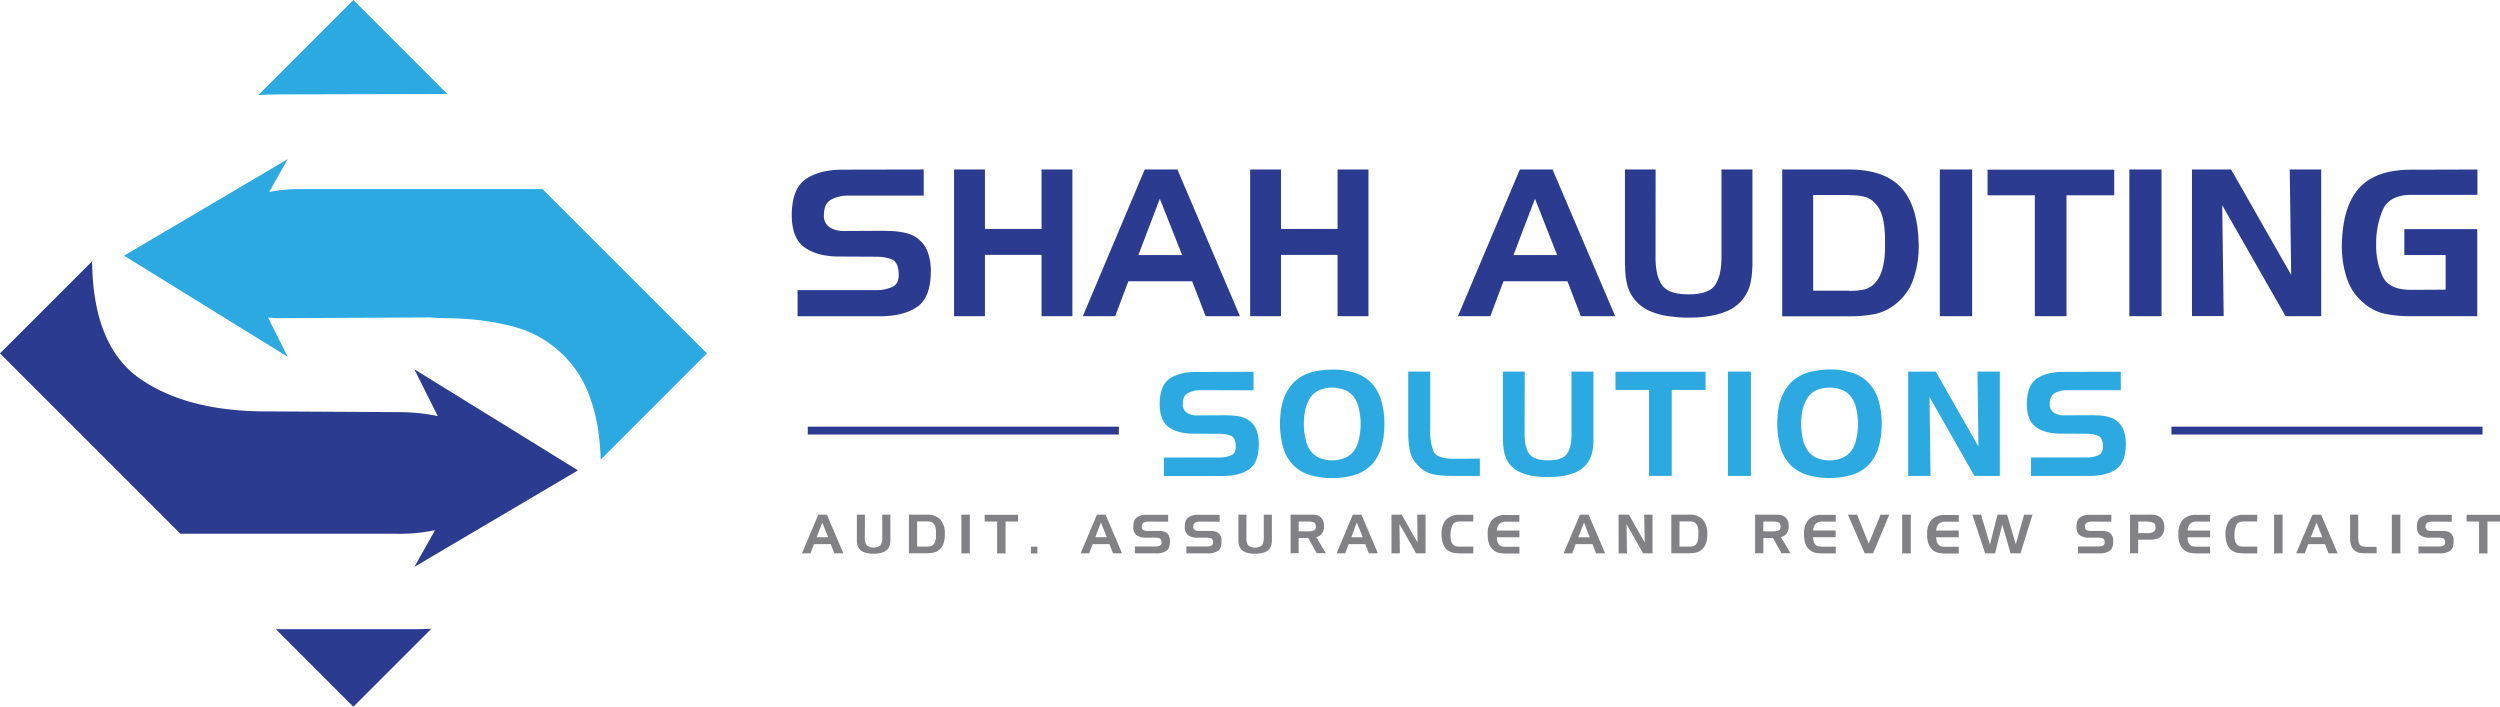 <svg xmlns="http://www.w3.org/2000/svg" viewBox="0 0 947.25 267.79"><defs><style>.cls-1{fill:#2b3c90;}.cls-2{fill:#2ba9e0;}.cls-3{fill:#828286;}</style></defs><title>Asset 1</title><g id="Layer_2" data-name="Layer 2"><g id="Layer_1-2" data-name="Layer 1"><g id="_Group_" data-name="&lt;Group&gt;"><g id="_Group_2" data-name="&lt;Group&gt;"><g id="_Group_3" data-name="&lt;Group&gt;"><g id="_Group_4" data-name="&lt;Group&gt;"><path id="_Compound_Path_" data-name="&lt;Compound Path&gt;" class="cls-1" d="M321.17,74.12a13.12,13.12,0,0,0-6.39,1.59q-2.59,1.52-2.59,5.77a5.07,5.07,0,0,0,2.2,4.65,9.52,9.52,0,0,0,5.15,1.39L335,87.44c.57,0,1.17.08,1.79.08s1.23,0,1.85.08a25,25,0,0,1,5.35.89,10.81,10.81,0,0,1,4.64,2.67,10.7,10.7,0,0,1,2.79,4.1,18.38,18.38,0,0,1,1.16,5c0,.51.09,1,.12,1.5s0,1,0,1.51q-.17,9.69-5.35,13.13t-14.09,3.44H302.2v-9.91h29.27a14.82,14.82,0,0,0,6.69-1.24q2.82-1.31,2.28-6c-.25-2.42-1.16-3.92-2.7-4.49a17.44,17.44,0,0,0-5.5-.93l-13.78-.07q-8.59.08-13.59-3.45T300,81q.17-9.67,5.39-13.2t14.12-3.52L350,64.22v9.9Z"/><path id="_Compound_Path_2" data-name="&lt;Compound Path&gt;" class="cls-1" d="M373.19,86.74h21.45V64.22h11.69V119.8H394.64V96.58H373.19V119.8H361.5V64.22h11.69Z"/><path id="_Compound_Path_3" data-name="&lt;Compound Path&gt;" class="cls-1" d="M446.12,64.22l23.69,55.58h-13l-5.11-13.24H427.54l-5,13.24H410.28l23.45-55.58ZM431.33,96.65H447.9l-8.44-21.36Z"/><path id="_Compound_Path_4" data-name="&lt;Compound Path&gt;" class="cls-1" d="M485.37,86.74h21.44V64.22h11.7V119.8h-11.7V96.58H485.37V119.8H473.68V64.22h11.69Z"/><path id="_Compound_Path_5" data-name="&lt;Compound Path&gt;" class="cls-1" d="M588.26,64.22,612,119.8h-13l-5.11-13.24H569.68l-5,13.24H552.41l23.46-55.58ZM573.47,96.65H590L581.6,75.29Z"/><path id="_Compound_Path_6" data-name="&lt;Compound Path&gt;" class="cls-1" d="M627.28,97.51q0,7,2.47,10.52t10.07,3.49q7.59,0,10-3.49t2.44-10.45V64.22H664V99.83c0,.67,0,1.31-.08,1.93a28.39,28.39,0,0,1-.73,5.77,15,15,0,0,1-8.83,10.34,29.49,29.49,0,0,1-8.09,2.09c-1.08.15-2.16.26-3.25.31s-2.14.07-3.17.07-2,0-3.06-.07-2.13-.16-3.21-.31a28,28,0,0,1-8.21-2,14.92,14.92,0,0,1-6.5-5.11,14.09,14.09,0,0,1-2.4-5.3,29.85,29.85,0,0,1-.7-5.77c0-.62-.08-1.26-.08-1.93V64.22h11.62Z"/><path id="_Compound_Path_7" data-name="&lt;Compound Path&gt;" class="cls-1" d="M700.75,64.22q12.69.07,19,6.27t7.12,19.35c0,.78.09,1.55.11,2.32a21.51,21.51,0,0,1,0,2.4,37.56,37.56,0,0,1-2,11.19,20.13,20.13,0,0,1-6.5,9.25,18.33,18.33,0,0,1-8.17,4,47.74,47.74,0,0,1-9.17.85H675.28V64.22Zm-.24,9.67H687v36.24h13.54a.81.81,0,0,0,.35.07h.35a24.27,24.27,0,0,0,5-.5,7.83,7.83,0,0,0,4.3-2.59,12.46,12.46,0,0,0,2.59-4.88,29.49,29.49,0,0,0,1-5.5c.05-.77.08-1.55.08-2.32V89.65a21,21,0,0,0-.15-2.52,25,25,0,0,0-.9-5.34,11.27,11.27,0,0,0-2.59-4.65,8,8,0,0,0-4.3-2.63,23,23,0,0,0-5-.54h-.7Z"/><path id="_Compound_Path_8" data-name="&lt;Compound Path&gt;" class="cls-1" d="M735,119.8V64.22h12.24V119.8Z"/><path id="_Compound_Path_9" data-name="&lt;Compound Path&gt;" class="cls-1" d="M753.08,74V64.29h48V74H783V119.8H771V74Z"/><path id="_Compound_Path_10" data-name="&lt;Compound Path&gt;" class="cls-1" d="M806.81,119.8V64.22H819V119.8Z"/><path id="_Compound_Path_11" data-name="&lt;Compound Path&gt;" class="cls-1" d="M845.36,64.22l22.77,39.94-.55-39.94h11.93V119.8H866L842,77.76l.55,42h-12V64.22Z"/><path id="_Compound_Path_12" data-name="&lt;Compound Path&gt;" class="cls-1" d="M911,86.82h27.64v33H913.49a52.21,52.21,0,0,1-9.29-.81,18.14,18.14,0,0,1-8.36-4,20.05,20.05,0,0,1-6.5-9.25,37.89,37.89,0,0,1-2-11.19q-.08-1.23,0-2.4c0-.77.06-1.54.11-2.32q.86-13.16,7.16-19.35t18.93-6.2l25.16-.07v9.6H913.49q-8.28.08-10.72,5.84a32.11,32.11,0,0,0-2.44,12.66v.23a28,28,0,0,0,2.44,12.16q2.43,5.1,10.72,5.1l13.16-.07V96.65H911Z"/></g></g><g id="_Group_5" data-name="&lt;Group&gt;"><g id="_Group_6" data-name="&lt;Group&gt;"><path id="_Compound_Path_13" data-name="&lt;Compound Path&gt;" class="cls-2" d="M454.5,147.85A9.37,9.37,0,0,0,450,149c-1.23.72-1.84,2.08-1.84,4.1a3.59,3.59,0,0,0,1.57,3.3,6.68,6.68,0,0,0,3.66,1l11-.05c.41,0,.83.05,1.27.05s.88,0,1.32.06a17.64,17.64,0,0,1,3.8.63,8.18,8.18,0,0,1,5.28,4.82,13,13,0,0,1,.83,3.52c0,.37.06.73.08,1.07s0,.71,0,1.08q-.12,6.87-3.8,9.32t-10,2.45H441v-7h20.8a10.66,10.66,0,0,0,4.76-.88q2-.94,1.62-4.24c-.18-1.72-.82-2.79-1.92-3.19a12.13,12.13,0,0,0-3.91-.66l-9.79-.06q-6.12.06-9.66-2.44c-2.37-1.68-3.53-4.69-3.5-9.06q.12-6.87,3.83-9.38t10-2.51l21.74-.05v7Z"/><path id="_Compound_Path_14" data-name="&lt;Compound Path&gt;" class="cls-2" d="M486.15,151.82a17.17,17.17,0,0,1,4.21-7.08,15.87,15.87,0,0,1,7.29-3.88c1.1-.25,2.24-.45,3.41-.6a27.72,27.72,0,0,1,3.52-.22,27.1,27.1,0,0,1,3.8.16,24.09,24.09,0,0,1,3.69.72,15.41,15.41,0,0,1,7.21,3.85,16.42,16.42,0,0,1,4.12,7.1,32.2,32.2,0,0,1,1.16,8.59,36.86,36.86,0,0,1-.28,4.62,25.27,25.27,0,0,1-.88,4.29,15.86,15.86,0,0,1-4.18,7.18,15.46,15.46,0,0,1-7.37,3.77,25.5,25.5,0,0,1-3.63.64c-1.25.12-2.52.19-3.8.19a26.18,26.18,0,0,1-3.42-.22,34,34,0,0,1-3.35-.61,15.38,15.38,0,0,1-7.32-3.77,15.86,15.86,0,0,1-4.18-7.18,28.8,28.8,0,0,1-.86-4.18,34.73,34.73,0,0,1-.3-4.57,39,39,0,0,1,.27-4.59,22.06,22.06,0,0,1,.89-4.16Zm8.58,2.8a20.54,20.54,0,0,0-.55,3,27.68,27.68,0,0,0-.16,3,23.94,23.94,0,0,0,.19,3.06c.13,1,.3,2,.52,2.94a11.69,11.69,0,0,0,2,4.4,8.05,8.05,0,0,0,3.93,2.75,11.36,11.36,0,0,0,2,.5,13.28,13.28,0,0,0,2.09.16,13.47,13.47,0,0,0,2.09-.16,11.48,11.48,0,0,0,2-.5,8.14,8.14,0,0,0,4-2.75,10.79,10.79,0,0,0,2-4.4c.22-1,.4-1.93.53-2.94a25.92,25.92,0,0,0,.19-3.06,25.44,25.44,0,0,0-.19-3c-.13-1-.31-2-.53-2.94a11,11,0,0,0-2-4.43,7.8,7.8,0,0,0-4-2.73,11.46,11.46,0,0,0-2-.49,13.49,13.49,0,0,0-2.09-.17,13.29,13.29,0,0,0-2.09.17,11.35,11.35,0,0,0-2,.49,7.91,7.91,0,0,0-3.9,2.76,12.65,12.65,0,0,0-2,4.4Z"/><path id="_Compound_Path_15" data-name="&lt;Compound Path&gt;" class="cls-2" d="M543.19,179.74a10.81,10.81,0,0,1-6-3.49,11,11,0,0,1-3-5.56,33,33,0,0,1-.61-6.33V140.81h8.32v21.68a21.2,21.2,0,0,0,1.21,8.42q1.26,2.93,7.81,2.92l9.8-.06v6.55H550.2A39.86,39.86,0,0,1,543.19,179.74Z"/><path id="_Compound_Path_16" data-name="&lt;Compound Path&gt;" class="cls-2" d="M577.67,164.47c0,3.34.58,5.84,1.76,7.49s3.56,2.47,7.15,2.47,6-.82,7.13-2.47,1.73-4.13,1.73-7.43V140.81h8.31v25.32c0,.47,0,.93,0,1.37a20,20,0,0,1-.53,4.1A10.61,10.61,0,0,1,596.9,179a20.9,20.9,0,0,1-5.75,1.48,22.55,22.55,0,0,1-2.31.22c-.77,0-1.52.06-2.26.06s-1.42,0-2.17-.06a23,23,0,0,1-2.29-.22,19.92,19.92,0,0,1-5.83-1.43,10.67,10.67,0,0,1-4.62-3.63A10.11,10.11,0,0,1,570,171.6a21.47,21.47,0,0,1-.49-4.1c0-.44-.06-.9-.06-1.37V140.81h8.26Z"/><path id="_Compound_Path_17" data-name="&lt;Compound Path&gt;" class="cls-2" d="M612.11,147.74v-6.88h34.12v6.88H633.41v32.58h-8.58V147.74Z"/><path id="_Compound_Path_18" data-name="&lt;Compound Path&gt;" class="cls-2" d="M654.71,180.32V140.81h8.7v39.51Z"/><path id="_Compound_Path_19" data-name="&lt;Compound Path&gt;" class="cls-2" d="M674.58,151.82a17.17,17.17,0,0,1,4.21-7.08,15.87,15.87,0,0,1,7.29-3.88c1.1-.25,2.24-.45,3.41-.6A27.72,27.72,0,0,1,693,140a27,27,0,0,1,3.8.16,24.09,24.09,0,0,1,3.69.72,15.41,15.41,0,0,1,7.21,3.85,16.42,16.42,0,0,1,4.12,7.1,31.2,31.2,0,0,1,.86,4.18,32.68,32.68,0,0,1,.3,4.41,36.86,36.86,0,0,1-.28,4.62,25.27,25.27,0,0,1-.88,4.29,15.86,15.86,0,0,1-4.18,7.18,15.46,15.46,0,0,1-7.37,3.77,25.5,25.5,0,0,1-3.63.64c-1.25.12-2.52.19-3.8.19a26.18,26.18,0,0,1-3.42-.22,34,34,0,0,1-3.35-.61,15.42,15.42,0,0,1-7.32-3.77,15.86,15.86,0,0,1-4.18-7.18,28.8,28.8,0,0,1-.86-4.18,34.73,34.73,0,0,1-.3-4.57,37,37,0,0,1,.28-4.59,21.32,21.32,0,0,1,.88-4.16Zm8.58,2.8a20.54,20.54,0,0,0-.55,3,27.68,27.68,0,0,0-.16,3,23.94,23.94,0,0,0,.19,3.06c.13,1,.3,2,.52,2.94a11.85,11.85,0,0,0,2,4.4,8,8,0,0,0,3.94,2.75,11,11,0,0,0,2,.5,13.28,13.28,0,0,0,2.09.16,13.47,13.47,0,0,0,2.09-.16,11,11,0,0,0,2-.5,8.14,8.14,0,0,0,4-2.75,10.79,10.79,0,0,0,2-4.4c.22-1,.4-1.93.53-2.94a23.94,23.94,0,0,0,.19-3.06,23.47,23.47,0,0,0-.19-3c-.13-1-.31-2-.53-2.94a11,11,0,0,0-2-4.43,7.8,7.8,0,0,0-4-2.73,11,11,0,0,0-2-.49,13.49,13.49,0,0,0-2.09-.17,13.29,13.29,0,0,0-2.09.17,11,11,0,0,0-2,.49,7.89,7.89,0,0,0-3.91,2.76,12.65,12.65,0,0,0-2,4.4Z"/><path id="_Compound_Path_20" data-name="&lt;Compound Path&gt;" class="cls-2" d="M733.46,140.81l16.18,28.4-.38-28.4h8.47v39.51H748.1l-17-29.88.38,29.88H723V140.81Z"/><path id="_Compound_Path_21" data-name="&lt;Compound Path&gt;" class="cls-2" d="M783.05,147.85a9.37,9.37,0,0,0-4.54,1.13c-1.23.72-1.85,2.08-1.85,4.1a3.61,3.61,0,0,0,1.57,3.3,6.73,6.73,0,0,0,3.66,1l11-.05c.4,0,.82.05,1.26.05s.88,0,1.32.06a17.54,17.54,0,0,1,3.8.63,7.63,7.63,0,0,1,3.3,1.9,7.79,7.79,0,0,1,2,2.92,13.36,13.36,0,0,1,.82,3.52c0,.37.06.73.08,1.07s0,.71,0,1.08q-.11,6.87-3.8,9.32c-2.45,1.64-5.8,2.45-10,2.45H769.56v-7h20.81a10.69,10.69,0,0,0,4.76-.88c1.33-.63,1.88-2,1.62-4.24-.19-1.72-.83-2.79-1.93-3.19a12.12,12.12,0,0,0-3.9-.66l-9.8-.06q-6.11.06-9.66-2.44c-2.36-1.68-3.53-4.69-3.49-9.06q.1-6.87,3.82-9.38t10.05-2.51l21.73-.05v7Z"/></g></g><rect id="_Rectangle_" data-name="&lt;Rectangle&gt;" class="cls-1" x="822.75" y="161.66" width="117.88" height="2.98"/><rect id="_Rectangle_2" data-name="&lt;Rectangle&gt;" class="cls-1" x="306.06" y="161.66" width="117.88" height="2.98"/><g id="_Group_7" data-name="&lt;Group&gt;"><g id="_Group_8" data-name="&lt;Group&gt;"><path id="_Compound_Path_22" data-name="&lt;Compound Path&gt;" class="cls-3" d="M313.31,195l6.25,14.66h-3.43l-1.35-3.49h-6.36l-1.31,3.49h-3.25L310.05,195Zm-3.89,8.55h4.36L311.56,198Z"/><path id="_Compound_Path_23" data-name="&lt;Compound Path&gt;" class="cls-3" d="M327.68,203.81a4.73,4.73,0,0,0,.66,2.77,4.26,4.26,0,0,0,5.29,0,4.79,4.79,0,0,0,.65-2.75V195h3.08v9.39c0,.18,0,.35,0,.51a7.72,7.72,0,0,1-.2,1.52,3.9,3.9,0,0,1-2.32,2.72,8,8,0,0,1-2.14.56c-.28,0-.57.06-.85.08l-.84,0-.81,0c-.27,0-.56,0-.84-.08a7.43,7.43,0,0,1-2.17-.54,3.93,3.93,0,0,1-1.71-1.34,3.67,3.67,0,0,1-.63-1.4,7.71,7.71,0,0,1-.19-1.52c0-.16,0-.33,0-.51V195h3.06Z"/><path id="_Compound_Path_24" data-name="&lt;Compound Path&gt;" class="cls-3" d="M351.13,195a7,7,0,0,1,5,1.65,7.66,7.66,0,0,1,1.87,5.11,6.08,6.08,0,0,1,0,.61,4.46,4.46,0,0,1,0,.63,9.6,9.6,0,0,1-.53,2.95,5.32,5.32,0,0,1-1.71,2.44,4.92,4.92,0,0,1-2.16,1,12.47,12.47,0,0,1-2.41.23h-6.8V195Zm-.06,2.55H347.5v9.55h3.57a.15.15,0,0,0,.09,0h.1a6.33,6.33,0,0,0,1.31-.13,2.07,2.07,0,0,0,1.14-.68,3.34,3.34,0,0,0,.68-1.29,7.85,7.85,0,0,0,.25-1.45c0-.2,0-.4,0-.61v-1.25a4.92,4.92,0,0,0,0-.67,6.2,6.2,0,0,0-.23-1.41,3,3,0,0,0-.68-1.22,2.16,2.16,0,0,0-1.14-.7,6.33,6.33,0,0,0-1.31-.14h-.19Z"/><path id="_Compound_Path_25" data-name="&lt;Compound Path&gt;" class="cls-3" d="M364.26,209.69V195h3.22v14.66Z"/><path id="_Compound_Path_26" data-name="&lt;Compound Path&gt;" class="cls-3" d="M373.09,197.6v-2.55h12.66v2.55H381v12.09h-3.18V197.6Z"/><path id="_Compound_Path_27" data-name="&lt;Compound Path&gt;" class="cls-3" d="M393.06,207.13v2.56h-2.45v-2.56Z"/><path id="_Compound_Path_28" data-name="&lt;Compound Path&gt;" class="cls-3" d="M418.9,195l6.24,14.66h-3.43l-1.34-3.49H414l-1.31,3.49h-3.24L415.63,195Zm-3.9,8.55h4.37L417.14,198Z"/><path id="_Compound_Path_29" data-name="&lt;Compound Path&gt;" class="cls-3" d="M435,197.64a3.53,3.53,0,0,0-1.68.42,1.6,1.6,0,0,0-.69,1.52,1.37,1.37,0,0,0,.58,1.23,2.53,2.53,0,0,0,1.36.36l4.08,0a3.62,3.62,0,0,0,.47,0l.49,0a6.71,6.71,0,0,1,1.41.24,2.92,2.92,0,0,1,1.23.7,2.87,2.87,0,0,1,.73,1.08,5,5,0,0,1,.31,1.31l0,.4c0,.13,0,.26,0,.4,0,1.7-.5,2.85-1.41,3.46a6.67,6.67,0,0,1-3.71.91H430v-2.62h7.71a3.89,3.89,0,0,0,1.77-.32c.5-.24.7-.76.6-1.58-.07-.64-.3-1-.71-1.18a4.44,4.44,0,0,0-1.45-.24l-3.63,0a6.07,6.07,0,0,1-3.59-.91,3.8,3.8,0,0,1-1.29-3.36c0-1.7.5-2.86,1.42-3.48a6.54,6.54,0,0,1,3.72-.93l8.06,0v2.61Z"/><path id="_Compound_Path_30" data-name="&lt;Compound Path&gt;" class="cls-3" d="M454.51,197.64a3.56,3.56,0,0,0-1.68.42,1.6,1.6,0,0,0-.69,1.52,1.35,1.35,0,0,0,.59,1.23,2.5,2.5,0,0,0,1.35.36l4.09,0a3.46,3.46,0,0,0,.46,0l.49,0a6.71,6.71,0,0,1,1.41.24,3,3,0,0,1,2,1.78,4.63,4.63,0,0,1,.31,1.31l0,.4c0,.13,0,.26,0,.4,0,1.7-.5,2.85-1.41,3.46a6.67,6.67,0,0,1-3.71.91h-8.21v-2.62h7.72a3.85,3.85,0,0,0,1.76-.32c.5-.24.7-.76.6-1.58-.06-.64-.3-1-.71-1.18a4.44,4.44,0,0,0-1.45-.24l-3.63,0a6.07,6.07,0,0,1-3.59-.91,3.83,3.83,0,0,1-1.29-3.36c0-1.7.5-2.86,1.42-3.48a6.57,6.57,0,0,1,3.72-.93l8.06,0v2.61Z"/><path id="_Compound_Path_31" data-name="&lt;Compound Path&gt;" class="cls-3" d="M472.25,203.81a4.82,4.82,0,0,0,.65,2.77,4.28,4.28,0,0,0,5.3,0,4.8,4.8,0,0,0,.64-2.75V195h3.08v9.39c0,.18,0,.35,0,.51a7.71,7.71,0,0,1-.19,1.52,4,4,0,0,1-.64,1.4,3.85,3.85,0,0,1-1.69,1.32,8,8,0,0,1-2.13.56c-.29,0-.57.06-.86.08l-.84,0-.8,0c-.28,0-.56,0-.85-.08a7.29,7.29,0,0,1-2.16-.54,3.91,3.91,0,0,1-1.72-1.34,3.83,3.83,0,0,1-.63-1.4,7.7,7.7,0,0,1-.18-1.52,4.18,4.18,0,0,1,0-.51V195h3.06Z"/><path id="_Compound_Path_32" data-name="&lt;Compound Path&gt;" class="cls-3" d="M496.58,195l.43,0,.44,0a7.68,7.68,0,0,1,1.65.27,3.31,3.31,0,0,1,1.42.83,3.48,3.48,0,0,1,.82,1.25,4.92,4.92,0,0,1,.34,1.47,2.62,2.62,0,0,0,0,.28,2.81,2.81,0,0,1,0,.29,4.65,4.65,0,0,1-.7,2.64,3.56,3.56,0,0,1-2.26,1.48l3.65,6.11h-3.47l-3.22-5.76h-3.63v5.76H489V195Zm-.74,2.61h-3.77v3.7h3.77l.08,0H496a5.09,5.09,0,0,0,1.79-.3c.54-.2.8-.72.79-1.56s-.29-1.39-.85-1.57a6.25,6.25,0,0,0-1.89-.27Z"/><path id="_Compound_Path_33" data-name="&lt;Compound Path&gt;" class="cls-3" d="M515.84,195l6.25,14.66h-3.43l-1.35-3.49H511l-1.31,3.49h-3.25L512.58,195ZM512,203.58h4.36L514.09,198Z"/><path id="_Compound_Path_34" data-name="&lt;Compound Path&gt;" class="cls-3" d="M531.09,195l6,10.53L537,195h3.14v14.66h-3.57l-6.31-11.09.15,11.09h-3.17V195Z"/><path id="_Compound_Path_35" data-name="&lt;Compound Path&gt;" class="cls-3" d="M550.32,199a8.75,8.75,0,0,0-.72,3.37V203c0,.23,0,.45,0,.69a7.27,7.27,0,0,0,.27,1.39,3.17,3.17,0,0,0,.67,1.22,2.07,2.07,0,0,0,1.14.68,6.26,6.26,0,0,0,1.31.13h.19l5.06,0v2.56h-5.21a12.52,12.52,0,0,1-2.4-.23,5.06,5.06,0,0,1-2.17-1,5.25,5.25,0,0,1-1.71-2.44,9.92,9.92,0,0,1-.54-2.95q0-.33,0-.63c0-.21,0-.41,0-.61a7.67,7.67,0,0,1,1.89-5.11,6.91,6.91,0,0,1,5-1.63l5.13,0v2.51H553.2C551.71,197.55,550.75,198.05,550.32,199Z"/><path id="_Compound_Path_36" data-name="&lt;Compound Path&gt;" class="cls-3" d="M568.12,198.49a3.85,3.85,0,0,0-.94,2.52l8.53,0v2.55h-8.55a6,6,0,0,0,.17,1.49,3,3,0,0,0,.7,1.31,2,2,0,0,0,1.12.68,6.26,6.26,0,0,0,1.31.13h.19l5.06,0v2.56H570.5a12.34,12.34,0,0,1-2.39-.23,5,5,0,0,1-2.18-1,5.25,5.25,0,0,1-1.71-2.44,9.92,9.92,0,0,1-.54-2.95q0-.33,0-.63a6.08,6.08,0,0,1,0-.61,7.61,7.61,0,0,1,1.88-5.11,6.92,6.92,0,0,1,5-1.63l5.12,0v2.55h-5.06A3.4,3.4,0,0,0,568.12,198.49Z"/><path id="_Compound_Path_37" data-name="&lt;Compound Path&gt;" class="cls-3" d="M601.93,195l6.25,14.66h-3.43l-1.35-3.49H597l-1.31,3.49h-3.25L598.67,195ZM598,203.58h4.36L600.18,198Z"/><path id="_Compound_Path_38" data-name="&lt;Compound Path&gt;" class="cls-3" d="M617.18,195l6,10.53L623,195h3.14v14.66h-3.57L616.3,198.6l.15,11.09h-3.17V195Z"/><path id="_Compound_Path_39" data-name="&lt;Compound Path&gt;" class="cls-3" d="M640,195a6.93,6.93,0,0,1,5,1.65,7.66,7.66,0,0,1,1.88,5.11l0,.61c0,.2,0,.41,0,.63a10.23,10.23,0,0,1-.53,2.95,5.34,5.34,0,0,1-1.72,2.44,4.89,4.89,0,0,1-2.15,1,12.66,12.66,0,0,1-2.42.23h-6.8V195Zm-.06,2.55h-3.58v9.55h3.58s.05,0,.09,0h.09a6.42,6.42,0,0,0,1.32-.13,2.08,2.08,0,0,0,1.13-.68,3.21,3.21,0,0,0,.68-1.29,7.87,7.87,0,0,0,.26-1.45c0-.2,0-.4,0-.61v-1.25c0-.23,0-.45,0-.67a6.82,6.82,0,0,0-.24-1.41,2.89,2.89,0,0,0-.68-1.22,2.18,2.18,0,0,0-1.13-.7,6.43,6.43,0,0,0-1.32-.14h-.18Z"/><path id="_Compound_Path_40" data-name="&lt;Compound Path&gt;" class="cls-3" d="M672.63,195l.44,0,.44,0a7.68,7.68,0,0,1,1.65.27,3.22,3.22,0,0,1,1.41.83,3.38,3.38,0,0,1,.83,1.25,5.25,5.25,0,0,1,.34,1.47,2.62,2.62,0,0,0,0,.28c0,.1,0,.19,0,.29a4.58,4.58,0,0,1-.71,2.64,3.51,3.51,0,0,1-2.25,1.48l3.65,6.11H675l-3.22-5.76h-3.64v5.76H665V195Zm-.73,2.61h-3.78v3.7h3.78l.08,0h.08a5.09,5.09,0,0,0,1.79-.3c.54-.2.8-.72.79-1.56s-.29-1.39-.85-1.57a6.25,6.25,0,0,0-1.89-.27Z"/><path id="_Compound_Path_41" data-name="&lt;Compound Path&gt;" class="cls-3" d="M687.94,198.49A3.89,3.89,0,0,0,687,201l8.53,0v2.55H687a6,6,0,0,0,.17,1.49,3,3,0,0,0,.7,1.31A2,2,0,0,0,689,207a6.42,6.42,0,0,0,1.32.13h.19l5.06,0v2.56h-5.21a12.52,12.52,0,0,1-2.4-.23,5.06,5.06,0,0,1-2.17-1,5.25,5.25,0,0,1-1.71-2.44,9.92,9.92,0,0,1-.54-2.95q0-.33,0-.63c0-.21,0-.41,0-.61a7.67,7.67,0,0,1,1.89-5.11,6.91,6.91,0,0,1,5-1.63l5.13,0v2.55h-5.06A3.42,3.42,0,0,0,687.94,198.49Z"/><path id="_Compound_Path_42" data-name="&lt;Compound Path&gt;" class="cls-3" d="M700.17,195h3.47L708.05,206,712.56,195h3.28l-6.12,14.66h-3.18Z"/><path id="_Compound_Path_43" data-name="&lt;Compound Path&gt;" class="cls-3" d="M720.72,209.69V195H724v14.66Z"/><path id="_Compound_Path_44" data-name="&lt;Compound Path&gt;" class="cls-3" d="M734.58,198.49a3.9,3.9,0,0,0-.94,2.52l8.53,0v2.55h-8.55a6.54,6.54,0,0,0,.17,1.49,3.12,3.12,0,0,0,.71,1.31,1.93,1.93,0,0,0,1.11.68,6.42,6.42,0,0,0,1.32.13h.18l5.06,0v2.56H737a12.52,12.52,0,0,1-2.4-.23,5,5,0,0,1-2.17-1,5.34,5.34,0,0,1-1.72-2.44,10.23,10.23,0,0,1-.53-2.95c0-.22,0-.43,0-.63l0-.61a7.62,7.62,0,0,1,1.89-5.11,6.89,6.89,0,0,1,5-1.63l5.12,0v2.55h-5.06A3.41,3.41,0,0,0,734.58,198.49Z"/><path id="_Compound_Path_45" data-name="&lt;Compound Path&gt;" class="cls-3" d="M750.6,195,754,206.3,756.85,195h3.63l3.29,11.27L766.93,195h3.17l-4.54,14.66h-3.77l-3.13-10.95-2.73,10.95h-3.76L747.32,195Z"/><path id="_Compound_Path_46" data-name="&lt;Compound Path&gt;" class="cls-3" d="M792.36,197.64a3.56,3.56,0,0,0-1.68.42,1.6,1.6,0,0,0-.68,1.52,1.35,1.35,0,0,0,.58,1.23,2.5,2.5,0,0,0,1.35.36l4.09,0a3.54,3.54,0,0,0,.47,0l.49,0a6.73,6.73,0,0,1,1.4.24,3,3,0,0,1,2,1.78,4.63,4.63,0,0,1,.31,1.31l0,.4c0,.13,0,.26,0,.4,0,1.7-.5,2.85-1.41,3.46a6.67,6.67,0,0,1-3.71.91h-8.21v-2.62h7.72a3.85,3.85,0,0,0,1.76-.32c.5-.24.7-.76.6-1.58-.06-.64-.3-1-.71-1.18a4.44,4.44,0,0,0-1.45-.24l-3.63,0a6,6,0,0,1-3.58-.91c-.88-.62-1.31-1.74-1.3-3.36s.5-2.86,1.42-3.48a6.57,6.57,0,0,1,3.72-.93l8.07,0v2.61Z"/><path id="_Compound_Path_47" data-name="&lt;Compound Path&gt;" class="cls-3" d="M813.77,195l.05,0h.83a6.79,6.79,0,0,1,.78,0,7.94,7.94,0,0,1,1.37.2,4.43,4.43,0,0,1,1.28.5,3.59,3.59,0,0,1,1.54,1.73,6.08,6.08,0,0,1,.48,2.31,5.49,5.49,0,0,1-.38,2.12,3.68,3.68,0,0,1-1.31,1.69,4.31,4.31,0,0,1-1.69.73,12.47,12.47,0,0,1-1.85.21h-1l-3.73,0v5.13h-3.08V195Zm0,2.61h-3.57V202h3.76a4,4,0,0,0,1.93-.44,1.74,1.74,0,0,0,.82-1.7c0-.94-.26-1.54-.87-1.79a5.34,5.34,0,0,0-2.07-.38Z"/><path id="_Compound_Path_48" data-name="&lt;Compound Path&gt;" class="cls-3" d="M829.81,198.49a3.89,3.89,0,0,0-.93,2.52l8.53,0v2.55h-8.55A6,6,0,0,0,829,205a3,3,0,0,0,.7,1.31,2,2,0,0,0,1.11.68,6.42,6.42,0,0,0,1.32.13h.19l5.06,0v2.56H832.2a12.52,12.52,0,0,1-2.4-.23,5,5,0,0,1-2.17-1,5.34,5.34,0,0,1-1.72-2.44,10.23,10.23,0,0,1-.53-2.95q0-.33,0-.63c0-.21,0-.41,0-.61a7.67,7.67,0,0,1,1.89-5.11,6.91,6.91,0,0,1,5-1.63l5.13,0v2.55h-5.06A3.42,3.42,0,0,0,829.81,198.49Z"/><path id="_Compound_Path_49" data-name="&lt;Compound Path&gt;" class="cls-3" d="M847.35,199a8.75,8.75,0,0,0-.72,3.37V203c0,.23,0,.45,0,.69a6.57,6.57,0,0,0,.27,1.39,3.17,3.17,0,0,0,.67,1.22,2,2,0,0,0,1.13.68,6.42,6.42,0,0,0,1.32.13h.18l5.07,0v2.56h-5.21a12.52,12.52,0,0,1-2.4-.23,5,5,0,0,1-2.17-1,5.34,5.34,0,0,1-1.72-2.44,10.23,10.23,0,0,1-.53-2.95q0-.33,0-.63c0-.21,0-.41,0-.61a7.62,7.62,0,0,1,1.89-5.11,6.91,6.91,0,0,1,5-1.63l5.13,0v2.51h-5.07C848.74,197.55,847.78,198.05,847.35,199Z"/><path id="_Compound_Path_50" data-name="&lt;Compound Path&gt;" class="cls-3" d="M861.65,209.69V195h3.23v14.66Z"/><path id="_Compound_Path_51" data-name="&lt;Compound Path&gt;" class="cls-3" d="M879.47,195l6.25,14.66h-3.43l-1.35-3.49h-6.37l-1.3,3.49H870L876.21,195Zm-3.9,8.55h4.37L877.72,198Z"/><path id="_Compound_Path_52" data-name="&lt;Compound Path&gt;" class="cls-3" d="M894,209.47a4,4,0,0,1-2.23-1.3,4,4,0,0,1-1.1-2.06,12.06,12.06,0,0,1-.23-2.34V195h3.08v8a8.13,8.13,0,0,0,.45,3.13c.32.72,1.28,1.08,2.9,1.08l3.63,0v2.43h-3.89A15.3,15.3,0,0,1,894,209.47Z"/><path id="_Compound_Path_53" data-name="&lt;Compound Path&gt;" class="cls-3" d="M906.27,209.69V195h3.23v14.66Z"/><path id="_Compound_Path_54" data-name="&lt;Compound Path&gt;" class="cls-3" d="M921.39,197.64a3.59,3.59,0,0,0-1.68.42,1.6,1.6,0,0,0-.68,1.52,1.35,1.35,0,0,0,.58,1.23,2.53,2.53,0,0,0,1.36.36l4.08,0a3.54,3.54,0,0,0,.47,0l.49,0a6.94,6.94,0,0,1,1.41.24,2.83,2.83,0,0,1,1.22.7,2.76,2.76,0,0,1,.73,1.08,4.63,4.63,0,0,1,.31,1.31l0,.4c0,.13,0,.26,0,.4,0,1.7-.49,2.85-1.41,3.46a6.67,6.67,0,0,1-3.71.91h-8.21v-2.62h7.72a3.85,3.85,0,0,0,1.76-.32c.5-.24.7-.76.61-1.58-.07-.64-.31-1-.72-1.18a4.44,4.44,0,0,0-1.45-.24l-3.63,0a6,6,0,0,1-3.58-.91c-.88-.62-1.31-1.74-1.3-3.36s.5-2.86,1.42-3.48a6.58,6.58,0,0,1,3.73-.93l8.06,0v2.61Z"/><path id="_Compound_Path_55" data-name="&lt;Compound Path&gt;" class="cls-3" d="M934.6,197.6v-2.55h12.65v2.55H942.5v12.09h-3.18V197.6Z"/></g></g></g><g id="_Group_9" data-name="&lt;Group&gt;"><g id="_Group_10" data-name="&lt;Group&gt;"><path id="_Path_" data-name="&lt;Path&gt;" class="cls-2" d="M106.1,35.77l63.4-.16L133.89,0l-36,36Q101.89,35.78,106.1,35.77Z"/><path id="_Path_2" data-name="&lt;Path&gt;" class="cls-1" d="M156.69,238.41H104.52l29.37,29.38,29.55-29.55C161.23,238.34,159,238.41,156.69,238.41Z"/></g><g id="_Group_11" data-name="&lt;Group&gt;"><path id="_Path_3" data-name="&lt;Path&gt;" class="cls-2" d="M205.56,71.66H112.32A60.76,60.76,0,0,0,102,72.74l7-12.44L47,96.88l62,38.3-7.46-14.91a43.62,43.62,0,0,0,4.91.29l56.53-.29q3.1.28,6.5.29t6.78.28a92,92,0,0,1,19.5,3.25,42,42,0,0,1,27.13,24.73,66.39,66.39,0,0,1,4.24,18.09c.19,1.88.33,3.72.42,5.51,0,.56,0,1.16.05,1.73l40.26-40.26Z"/><path id="_Path_4" data-name="&lt;Path&gt;" class="cls-1" d="M219,178.22l-62-38.3,8.87,17.74a70.9,70.9,0,0,0-13.17-1.49l-50.3-.29q-31.38.28-49.6-12.57Q35.21,130.88,34.9,99L0,133.89l68.34,68.34h81.57a63.68,63.68,0,0,0,14.94-1.36L157,214.8Z"/></g></g></g></g></g></svg>